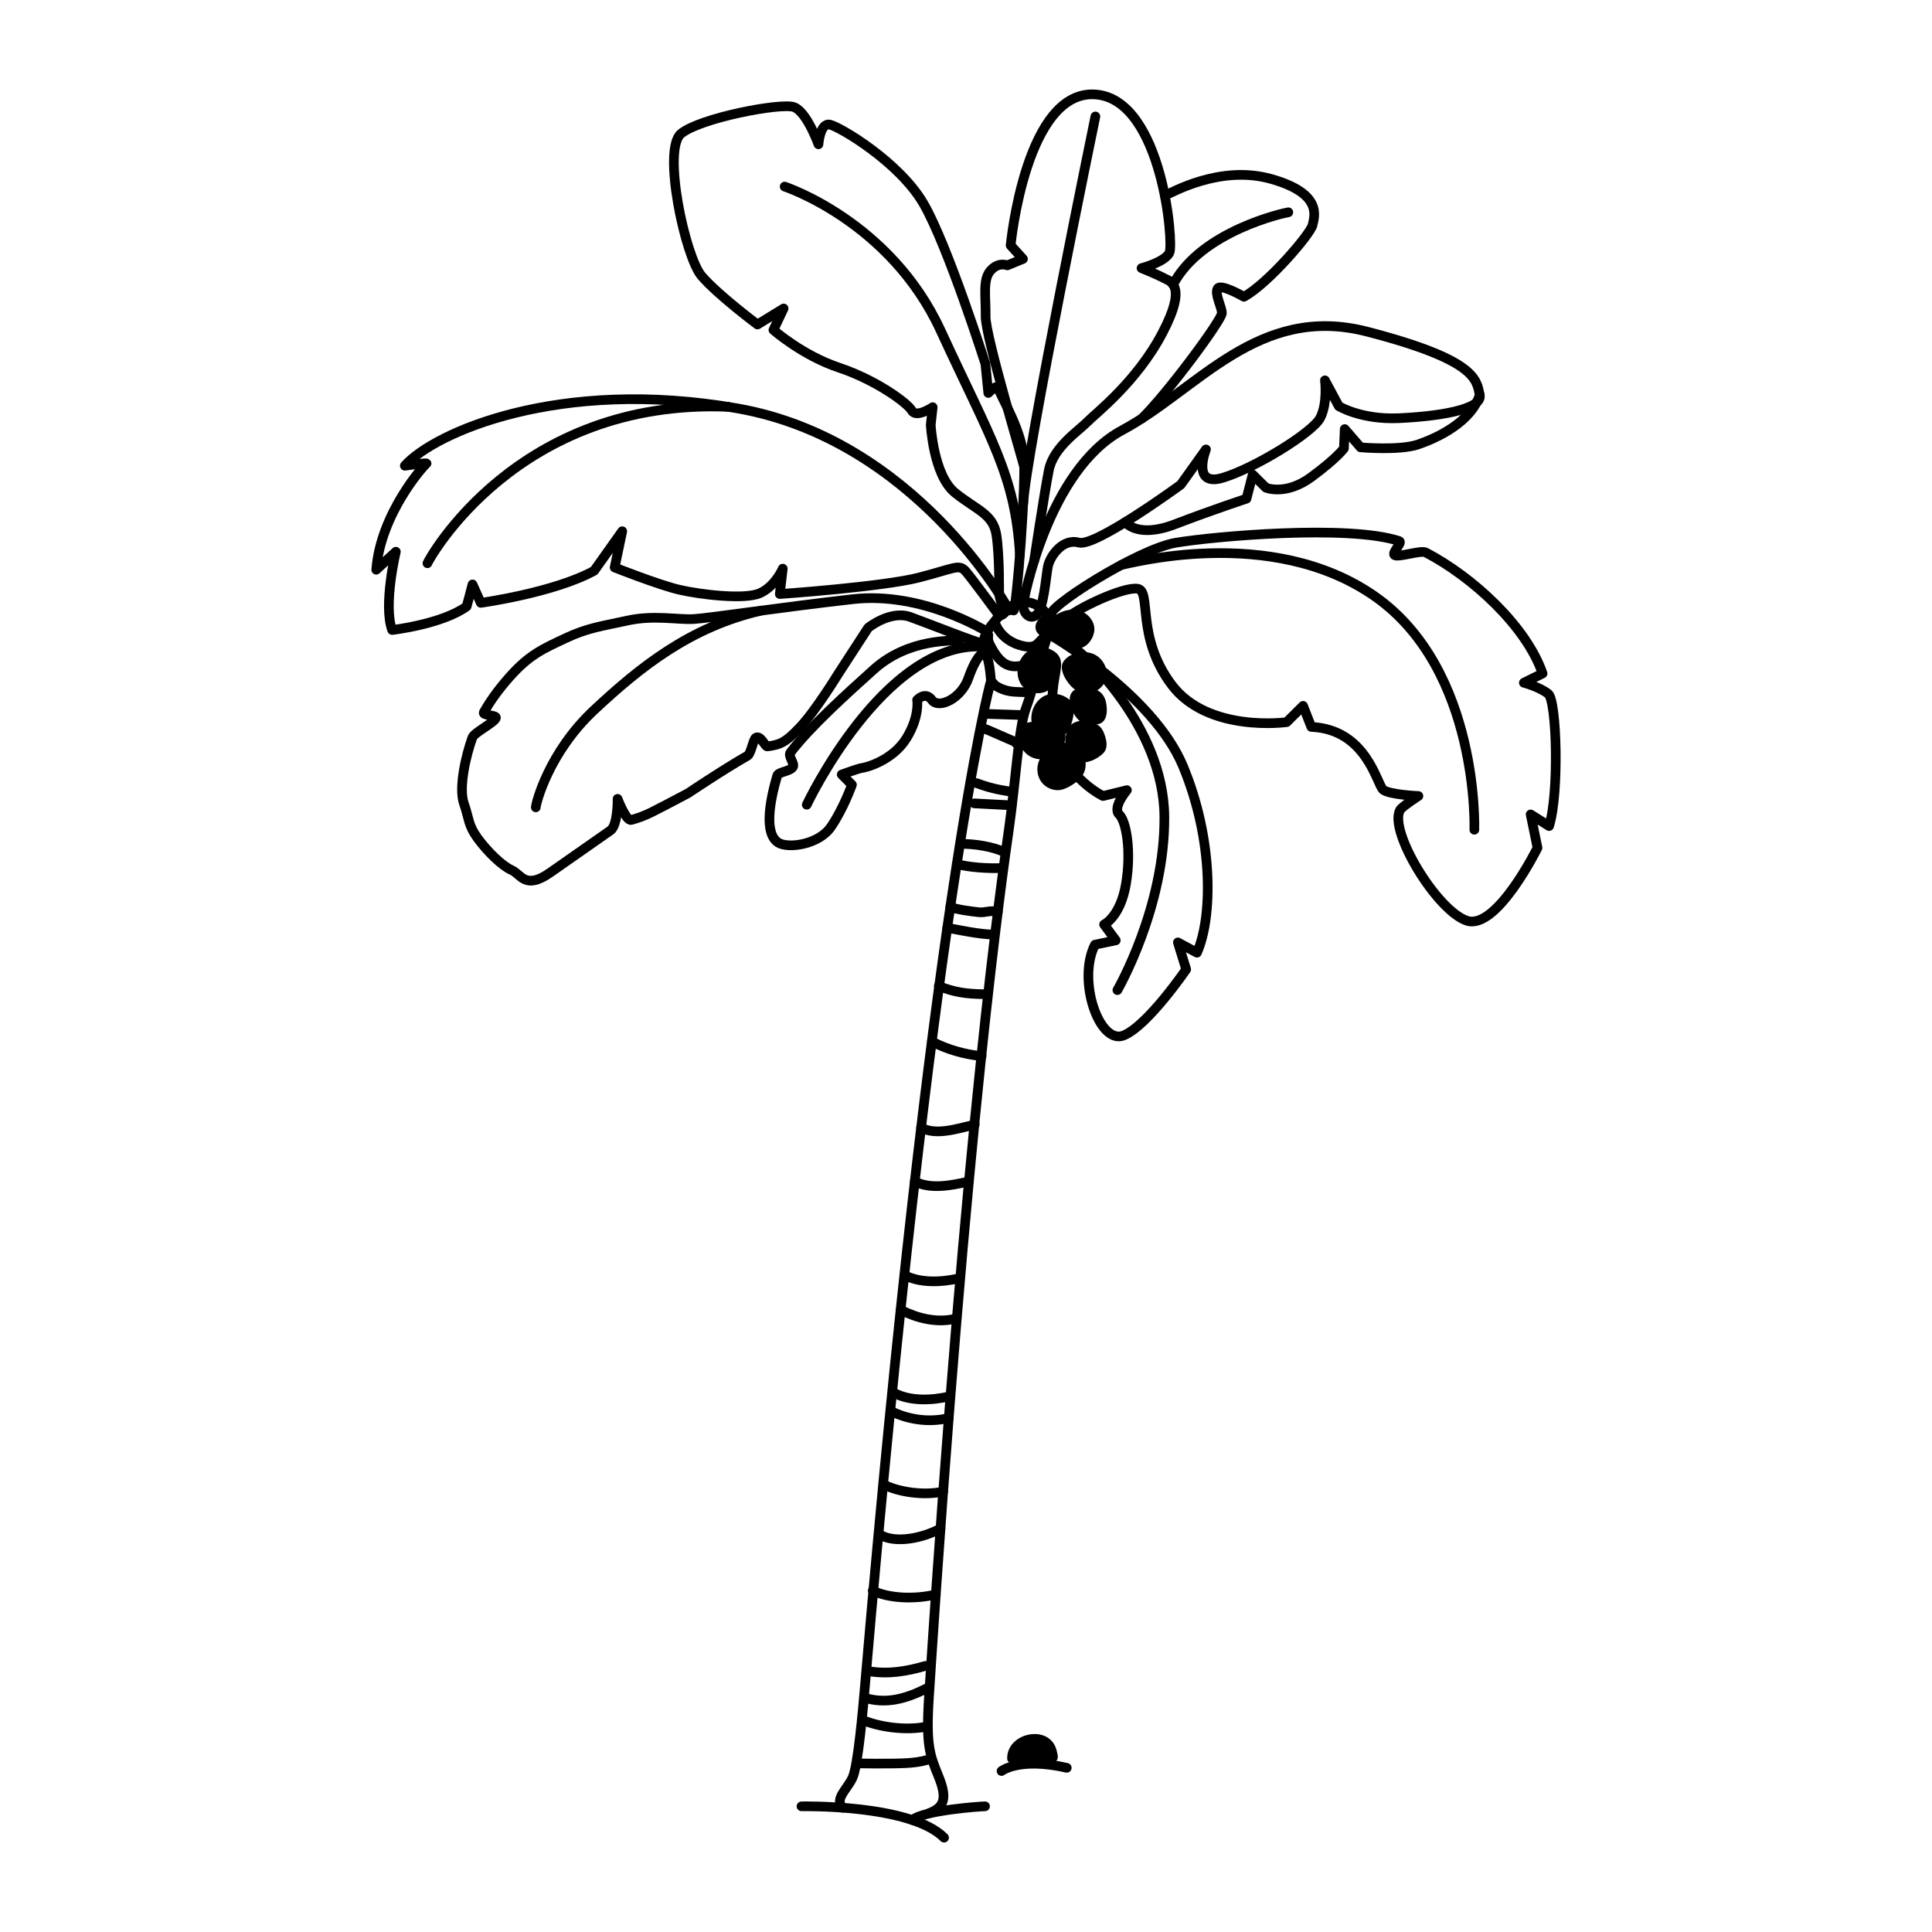 <?xml version="1.0" encoding="UTF-8"?><svg id="Palmboom" xmlns="http://www.w3.org/2000/svg" viewBox="0 0 1000 1000"><defs><style>.cls-1{fill:none;stroke:#000;stroke-linecap:round;stroke-linejoin:round;stroke-width:5px;}</style></defs><path class="cls-1" d="M480.83,938.52c8.34-3.14,9.4-8.15,4.91-19.17s-6.53-15.95-4.9-41.21c19.24-297.28,37.97-425.01,41.48-449.78,3.51-24.76,4.86-51.25,8.67-61.7,3.81-10.45,4.43-15.33,5.93-21.8,1.5-6.47,10.35-22.43,2.89-29.28s-16.15-4.37-23.89,4.7c-7.74,9.06-7.93,12.73-5.69,17.73,2.24,5,2.68,14.41,2.68,14.41-1.41,4.43-31.18,122.41-65.12,519.2-1.11,12.92-3.67,42.43-6.53,48.55s-9.43,10.92-5.16,15.5"/><path class="cls-1" d="M511.01,326.9c-.83-.17-33.32-20.88-69.61-16.77-36.29,4.11-74.2,9.78-82.22,10.28-8.02.5-20.79-2.19-34.19.75s-20.85,3.79-32.21,9.16c-11.36,5.37-18.71,8.37-29.17,20.22-5.84,6.61-10,12.5-13.16,18.13-1.02,1.82,7.04,1.27,6.2,3.05-1.21,2.57-11.21,7.46-12.14,10.02-3.54,9.8-7.17,26.24-4.39,34.17,2.78,7.93,2.07,11.02,7.04,17.87,4.98,6.85,12.66,14.4,17.64,16.57s6.97,10.45,20.05,1.25c8.84-6.21,22.9-16.03,31.1-21.75,3.94-2.75,3.71-16.36,3.71-16.36,0,0,4.43,11.61,7.04,10.92,2.76-.73,6.62-1.99,10.82-4.12,8.18-4.14,18.65-9.74,18.65-9.74,0,0,18.41-12.37,30.84-19.44,1.63-.93,2.89-8.61,4.26-9.31,2.51-1.29,4.77,4.7,5.87,4.55,6.28-.9,9.05-1.56,17.02-10.01,7.97-8.44,19.52-27.27,19.52-27.27l15.67-24.12s11.53-9.34,21.9-5.57c10.38,3.76,34.05,13.25,37.75,13.8,3.7.55,2-6.23,2-6.23Z"/><path class="cls-1" d="M277.33,417.88c.09-2.14,6.66-28.41,30.25-50.43,23.58-22.02,49.65-43.04,86.51-51.41"/><path class="cls-1" d="M521.74,314.85s-48.11-87.47-140.33-103.52c-92.22-16.05-156.69,12.62-171.87,29.73,0,0,12.37-1.81,11.17-1.08s-23.74,25.72-25.97,54.91l10.16-9.32s-6.65,27.63-1.93,40.52c0,0,25.89-2.99,38.58-12.21l3.02-11.39,4.28,9.55s37.89-5.21,58.68-16.62l14.54-20.46-3.93,18.77s22.84,9.05,33.47,11.52,33.74,5.29,41.69,1.78c7.96-3.5,11.86-12.7,11.86-12.7l-1.54,13.14s53.27-3.71,72.11-8.56c18.84-4.85,20.7-7.31,24.41-2.86,3.71,4.45,17.13,22.69,17.13,22.69,0,0,2.26.02,4.44-3.9Z"/><path class="cls-1" d="M221.24,291.53c.46-1.54,46.11-85.42,155.66-80.95"/><path class="cls-1" d="M529.77,311.61s12.31-68.22,51.18-89.01c38.87-20.8,70.19-65.6,126.74-50.93,56.55,14.67,56.52,24.88,58.22,32.71,1.71,7.83-22.94,11.27-42.17,12.08-19.23.81-30.77-6.22-30.77-6.22l-7.19-13.38s1.53,11.91-2.47,19.5c-4,7.59-33.78,25.92-50.33,30.93-16.55,5.01-8.77-14.67-8.77-14.67l-13.03,18.23s-44.27,32.41-52.74,30.01c-8.47-2.4-15.01,7.12-16.05,12.38-1.04,5.26-2.16,21.96-5.97,25.06-3.81,3.1-7.68-1.83-6.66-6.68Z"/><path class="cls-1" d="M582.45,270.24s6.1,8.64,25.72,1.1c19.62-7.53,37.01-13.22,37.01-13.22l3.2-12.49,6.85,6.8s10.23,4.28,23.51-5.5c13.28-9.77,16.87-14.83,16.87-14.83l.43-10.01,8.17,9.45s20.14,1.78,29.77-1.48c9.63-3.26,27.55-11.58,31.93-25.69"/><path class="cls-1" d="M524.41,313.25c.14,16.19,5.75-42.92,5.75-72.68,0-16.78-12.98-36.32-13.24-39.39-.26-3.07-5.38,2.22-5.38,2.22l-1.5-15.07s-19.43-61.17-31.98-82.84c-12.55-21.67-43.32-39.83-48.48-40.97-5.16-1.14-5.95,10.16-5.95,10.16,0,0-6.02-16.8-12.65-19.23-6.63-2.43-48.63,5.58-58.48,13.73-9.84,8.15,2.17,63.8,10.63,73.66,8.46,9.86,28.94,25.13,28.94,25.13l13.53-8.3-5.28,11.11s14.96,13.2,33.99,19.53c19.03,6.33,35.36,18.22,37.64,22.22,2.28,4,10.8-1.77,10.8-1.77l-1,9.15s1.33,26.09,12.58,35.15c11.25,9.06,19.75,10.94,21.42,21.89,1.68,10.95,1.39,30.41,1.39,30.41,0,0,1.62,12.33,7.29,7.49"/><path class="cls-1" d="M406.14,96.58s54.67,17.96,80.73,74.51c26.06,56.55,38.64,74.86,41.03,116"/><path class="cls-1" d="M530.36,242.79c-.21-2.22-20.34-68.56-20.2-78.97.14-10.41-1.63-19.06,2.55-23.78,4.18-4.72,8.69-2.69,8.69-2.69l8.08-3.33-6.38-7.01s7.88-82.31,44.96-78.02c33.53,3.89,39.58,77.04,37.23,81.84-2.35,4.8-14.43,7.96-14.43,7.96,0,0,8.43,3.42,11.42,5.08s12.74,3-.61,28.46c-13.34,25.46-34.87,41.86-39.04,46.19-4.17,4.33-17.4,12.95-19.74,24.8-2.34,11.84-7.67,47.11-7.67,47.11"/><path class="cls-1" d="M566.97,60.28s-35.8,173.45-37.38,200.64"/><path class="cls-1" d="M602.89,101.21c3.42-1.27,28.56-16.12,55.19-8.55,26.63,7.57,22.31,19.33,21.27,23.88-1.04,4.55-22.97,30.26-35.51,37.07,0,0-11.95-6.94-13.6-4.26s2.05,9.28,2.22,12.65c.16,3.38-28.21,41.74-41.43,54.62"/><path class="cls-1" d="M666.84,109.88c-1.85.23-45.13,9.64-59.64,37.38"/><path class="cls-1" d="M544.28,318.43c-4.47-2.85,44.65-34.25,64.39-37.53,19.74-3.28,88.92-9.51,115.51-.87,2.17.71-4.46,6.42-2.15,7.41s13.53-2.75,15.92-1.5c24.38,12.74,52.06,38.22,60.49,62.66l-9.7,4.79s8.18,2.19,12.62,5.75c4.44,3.56,5.75,51.62.44,68.43l-9.54-6.03,3.55,17.3s-21.13,42.76-36.53,37.73c-15.41-5.03-40.66-46.39-34.61-57.31,1-1.8,9.5-7.25,9.5-7.25,0,0-14.98-.64-18.24-3.23-3.26-2.59-8.46-31.3-37.2-32.53l-4.26-10.9-8.5,8.43s-40.67,5.69-59.51-19.31c-18.84-25-10.16-48.83-17.78-49.77-7.62-.94-30.81,10.12-36.67,15.33-5.86,5.21-7.92,10.33-12.36,6.77-4.44-3.56,4.65-8.38,4.65-8.38Z"/><path class="cls-1" d="M580.47,292.37c1.83.08,77.2-21.62,131.32,16.43,54.12,38.05,51.33,120.68,51.33,120.68"/><path class="cls-1" d="M496.86,331.4c-3.08.48-26.28-1.43-44.76,15.24-13.86,12.5-32.73,29.44-42.97,42.87-1.39,1.83,2.34,5.74,1.3,7.42-1.5,2.43-7.57,2.54-8.16,4.55-3.95,13.61-6.78,29.84.46,34.61,4.96,3.27,20.9,1.22,27.3-8,6.4-9.22,10.94-21.89,10.94-21.89l-5.29-5.3s8.9-3.24,10.26-3.37c2.83-.28,16.41-4.2,23.32-15.54s5.44-19.68,5.44-19.68c0,0,4.18-4.72,7.66.02,3.47,4.74,15.17-.58,18.94-11.44,3.77-10.87,8.49-16.17,9.67-10.88"/><path class="cls-1" d="M417.57,416.53s39.61-84.13,90.69-81.88"/><path class="cls-1" d="M542.6,328.1s53.92,30.49,69.75,68.53c15.83,38.04,15.34,78.15,7.2,96.48l-9.88-5.32,4.3,13.97s-19.69,28.87-32.28,34.15-24.32-28.39-14.95-46.93l10.78-2.25-6.04-8.22s8.44-3.93,11.31-20.96c2.87-17.03.18-32.46-3.5-35.99-3.69-3.53,3.99-12.58,3.99-12.58l-12.32,3.04s-23.54-11.11-26-38.17c-2.45-27.06,7.57-31.76-3.74-36.11"/><path class="cls-1" d="M557.64,336.7c2.1,1.01,44.59,38.66,45.03,85.85.43,47.19-24.31,89.93-24.31,89.93"/><path d="M538.14,403.29c1.95,3.95,6.67,6.37,11,5.53,1.69-.33,3.26-1.09,4.75-1.93,2.72-1.55,5.34-3.51,6.83-6.26,2.03-3.77,1.49-8.72-1.2-12.05-9.11-11.24-27.44,2.45-21.38,14.72Z"/><path d="M521.32,910.27c.08,4.41,8.2,1.31,12.47,2.4,1.67.42,6.55.13,8.26,0,3.12-.23-.07,2.56,2.45.7,3.44-2.54,3.45-3.12,2.43-7.28-3.44-14.05-25.85-9.5-25.62,4.18Z"/><path d="M556.7,393.78c4.2,2.02,9.31.15,12.99-2.72.79-.62,1.56-1.29,2.11-2.14,1.54-2.39.97-5.53.07-8.22-.53-1.6-1.19-3.2-2.37-4.41-3.66-3.76-13.25-4.86-16.3.22s-2.49,14.39,3.5,17.27Z"/><path d="M537.85,380.61c3.54,2.79,8.97,2.96,12.56.22,3.63-2.77,4.87-7.63,5.41-12.16.12-1.03.22-2.08-.01-3.08-.37-1.61-1.55-2.93-2.88-3.93-3.06-2.3-7.21-3.18-10.86-2.04-8.5,2.67-11.35,15.36-4.21,20.99Z"/><path d="M530.71,356.62c3.54,2.79,8.97,2.96,12.56.22,3.63-2.77,4.87-7.63,5.41-12.16.12-1.03.22-2.08-.01-3.08-.37-1.61-1.55-2.93-2.88-3.93-3.06-2.3-7.21-3.18-10.86-2.04-8.5,2.67-11.35,15.36-4.21,20.99Z"/><path d="M555.87,356.53c2.75,2.13,6.55,2.84,9.86,1.78,3.31-1.06,6.01-3.89,6.84-7.27,1.2-4.87-1.73-10.27-6.27-12.39-4.96-2.32-12.61-.97-15.85,3.75-2.87,4.17,2.09,11.56,5.41,14.13Z"/><path d="M549.54,334.41c3.87,1.57,8.52,2.28,12.06.06,1.62-1.02,2.86-2.58,3.7-4.3.62-1.26,1.04-2.62,1.13-4.02.3-4.77-3.64-9.16-8.28-10.26-4.65-1.1-9.64.64-13.32,3.68-6.73,5.56-1.96,12.12,4.72,14.83Z"/><path d="M570.12,358.84c1.96,2,2.6,4.95,2.75,7.74.16,2.93-.44,6.38-3.04,7.73-1.34.7-2.92.67-4.43.62-1.95-.06-3.99-.15-5.67-1.13-3.73-2.17-7.39-10.07-5.6-14.29,2.37-5.58,12.49-4.25,15.99-.67Z"/><path d="M531.43,374.12c-2.52,3.21-4.17,7.46-3.1,11.4,1.12,4.15,5.24,7.15,9.53,7.43,4.29.28,8.54-1.94,11.21-5.31,1-1.26,1.8-2.7,2.18-4.27.75-3.12-.31-6.53-2.4-8.96-1.61-1.88-3.87-3.26-6.33-3.57-2.46-.31-5.1.55-6.71,2.43"/><path class="cls-1" d="M449.63,865.01c10.12,1.67,19.55.12,29.39-2.75"/><path class="cls-1" d="M482.4,539.13c7.98,4.09,16.74,6.64,25.67,7.5"/><path class="cls-1" d="M473.48,611.53c7.98,4.09,18.4,2.22,28.04-.02"/><path class="cls-1" d="M463.2,721.17c7.98,4.09,18.79,3.81,28.43,1.57"/><path class="cls-1" d="M468.19,660.04c7.98,4.09,18.79,3.81,28.43,1.57"/><path class="cls-1" d="M457.24,768.32c7.98,4.09,21.31,5.92,30.95,3.68"/><path class="cls-1" d="M466.26,678.01c7.98,4.09,18.19,6.89,27.83,4.64"/><path class="cls-1" d="M476.75,583.71c7.98,4.09,18.13.63,27.77-1.61"/><path class="cls-1" d="M456.12,794.73c7.98,4.09,21.29,1.49,30.66-3.55"/><path class="cls-1" d="M451.75,823.26c7.98,4.09,21.72,4.67,32.62,2.02"/><path class="cls-1" d="M461.11,730.34c7.98,4.09,19.06,6.28,29.95,3.63"/><path class="cls-1" d="M485.91,510.37c7.89,3.19,14.28,4.09,22.79,4.21"/><path class="cls-1" d="M490.3,480.21c7.03,1.36,16.49,3.32,23.65,3.53"/><path class="cls-1" d="M447.26,878.7c10.82,3.31,20.8,1.04,32.22-4.73"/><path class="cls-1" d="M446.08,890.11c9.37,4,22.88,5.68,33.4,3.61"/><path class="cls-1" d="M443.3,912.72c6.56.14,13.13.16,19.69.06,6.33-.1,12.77-.33,18.75-2.42"/><path class="cls-1" d="M511.55,328.8c-.59,2.13.48,4.33,1.56,6.27,2.16,3.89,4.82,7.99,9.06,9.35,4.95,1.59,10.13-1.11,15.21-2.24"/><path class="cls-1" d="M514.19,353.71c.2.57.73.95,1.23,1.28,2.09,1.34,4.45,2.27,6.89,2.73,1.97.37,3.98.43,5.98.5,1.53.05,3.06.1,4.6.15"/><path class="cls-1" d="M511.16,369.53c5.78.19,11.56.38,17.35.57.17,0,.37.02.49.15s.06.4-.11.39"/><path class="cls-1" d="M509.37,377.12c1.28.43,2.53.98,3.77,1.52,4.26,1.86,8.52,3.71,12.78,5.57.02.17.03.35.05.52"/><path class="cls-1" d="M505.5,405.35c6.39,2.37,11.27,3.45,18.02,4.47"/><path class="cls-1" d="M504.28,415.83c6.45.33,12.9.67,19.36,1"/><path class="cls-1" d="M497.31,436.8c6.45-.14,16.82,1.36,22.56,4.31"/><path class="cls-1" d="M495.24,447.2c6.04,1.78,17.25,2.48,23.54,2.05"/><path class="cls-1" d="M491.87,469.43c3.5,1.39,10.9,2.3,14.64,2.73,3.54.41,6.64-1.39,9.94-.04"/><path class="cls-1" d="M514.83,321.9c2.4,6.92,8.27,11.28,15.47,12.64,1.91.36,4.01.43,5.68-.56,1.73-1.02,2.73-3,4.48-3.98"/><path class="cls-1" d="M472.26,942.08c5.32-5.05,35.65-7.16,37.59-7.13"/><path class="cls-1" d="M414.85,934.95s56.34-1.22,73.8,16.22"/><path class="cls-1" d="M518.39,916.68s9.08-7.28,33.76-1.67"/></svg>